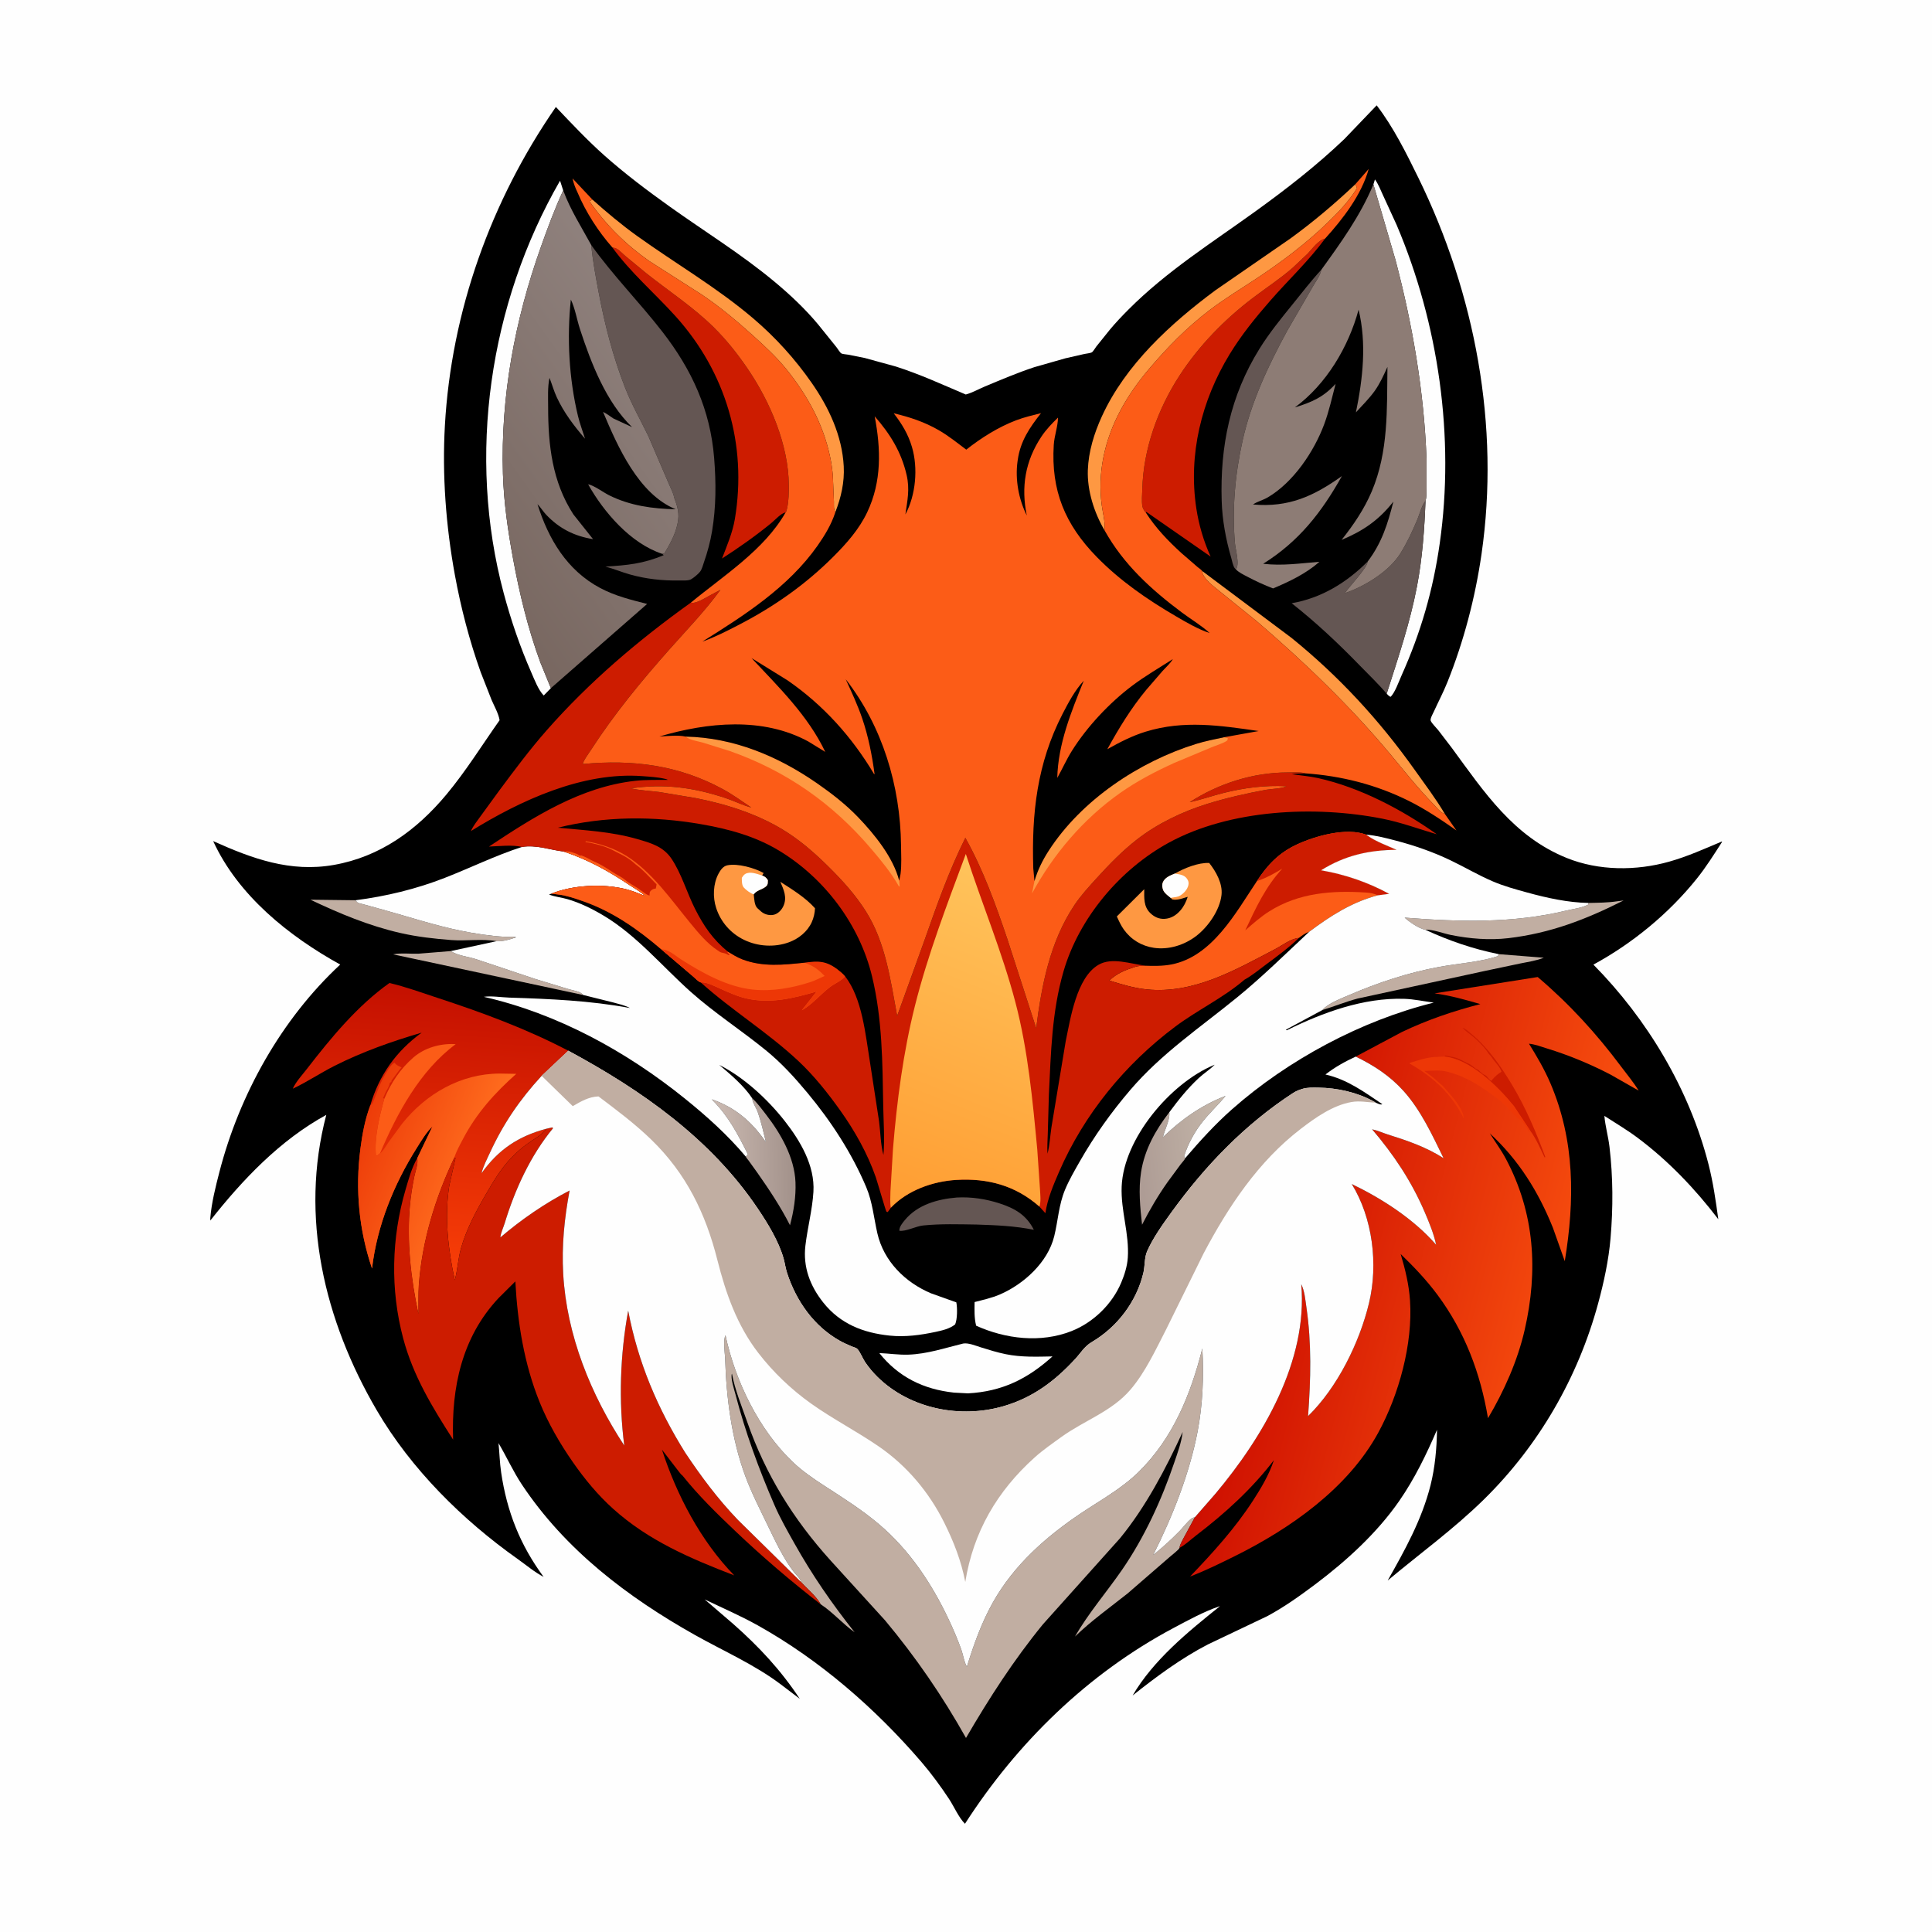 <svg version="1.1" xmlns="http://www.w3.org/2000/svg" style="display: block;" viewBox="0 0 2048 2048" width="1024" height="1024">
<defs>
	<linearGradient id="Gradient1" gradientUnits="userSpaceOnUse" x1="1203.9" y1="1234.41" x2="1299.08" y2="1222.47">
		<stop class="stop0" offset="0" stop-opacity="1" stop-color="rgb(173,155,148)"/>
		<stop class="stop1" offset="1" stop-opacity="1" stop-color="rgb(196,182,169)"/>
	</linearGradient>
	<linearGradient id="Gradient2" gradientUnits="userSpaceOnUse" x1="840.773" y1="1231.01" x2="763.729" y2="1231.93">
		<stop class="stop0" offset="0" stop-opacity="1" stop-color="rgb(163,146,139)"/>
		<stop class="stop1" offset="1" stop-opacity="1" stop-color="rgb(200,183,175)"/>
	</linearGradient>
	<linearGradient id="Gradient3" gradientUnits="userSpaceOnUse" x1="462.545" y1="1047.14" x2="442.817" y2="1345.48">
		<stop class="stop0" offset="0" stop-opacity="1" stop-color="rgb(196,16,0)"/>
		<stop class="stop1" offset="1" stop-opacity="1" stop-color="rgb(248,62,7)"/>
	</linearGradient>
	<linearGradient id="Gradient4" gradientUnits="userSpaceOnUse" x1="377.193" y1="1209.71" x2="492.937" y2="1257.59">
		<stop class="stop0" offset="0" stop-opacity="1" stop-color="rgb(237,60,9)"/>
		<stop class="stop1" offset="1" stop-opacity="1" stop-color="rgb(255,108,30)"/>
	</linearGradient>
	<linearGradient id="Gradient5" gradientUnits="userSpaceOnUse" x1="461.873" y1="557.323" x2="718.938" y2="373.813">
		<stop class="stop0" offset="0" stop-opacity="1" stop-color="rgb(120,103,96)"/>
		<stop class="stop1" offset="1" stop-opacity="1" stop-color="rgb(143,129,125)"/>
	</linearGradient>
	<linearGradient id="Gradient6" gradientUnits="userSpaceOnUse" x1="1334.75" y1="1321.38" x2="1664.55" y2="1405.78">
		<stop class="stop0" offset="0" stop-opacity="1" stop-color="rgb(205,14,0)"/>
		<stop class="stop1" offset="1" stop-opacity="1" stop-color="rgb(248,79,15)"/>
	</linearGradient>
	<linearGradient id="Gradient7" gradientUnits="userSpaceOnUse" x1="983.904" y1="1289.33" x2="1118.23" y2="948.534">
		<stop class="stop0" offset="0" stop-opacity="1" stop-color="rgb(255,157,50)"/>
		<stop class="stop1" offset="1" stop-opacity="1" stop-color="rgb(255,195,91)"/>
	</linearGradient>
</defs>
<path transform="translate(0,0)" fill="rgb(254,254,254)" d="M -0 -0 L 2048 0 L 2048 2048 L -0 2048 L -0 -0 z"/>
<path transform="translate(0,0)" fill="rgb(0,0,0)" d="M 1459.33 111.665 C 1476.92 134.517 1490.96 162.75 1503.61 188.624 C 1563.68 311.451 1590.16 451.418 1570.47 587.393 C 1563.8 633.497 1551.67 679.874 1534.31 723.123 C 1530.01 733.843 1524.6 744.053 1519.82 754.554 C 1518.88 756.621 1515.66 762.167 1516.66 764.188 C 1518.17 767.273 1522.24 771.094 1524.49 773.879 L 1539.05 792.908 C 1573.5 839.892 1604.43 886.712 1660.83 909.5 C 1694.75 923.206 1734.38 923.262 1769.36 913.402 C 1788.64 907.969 1806.9 899.76 1825.31 891.991 L 1825.31 892.692 C 1816.87 905.814 1808.58 919.033 1798.82 931.227 C 1769.16 968.264 1730.69 999.937 1689.07 1022.53 C 1746.4 1080.62 1790.7 1154.69 1811.05 1234.03 C 1815.98 1253.28 1818.77 1272.76 1821.47 1292.42 C 1796.81 1260.13 1768.34 1230.28 1735.74 1205.96 C 1724.58 1197.63 1712.42 1190.44 1700.71 1182.88 C 1701.62 1193.78 1704.84 1204.7 1706.12 1215.66 C 1709.94 1248.07 1710.02 1280.19 1707.23 1312.69 C 1705.24 1335.84 1700.19 1359.24 1694.11 1381.63 C 1672.77 1460.2 1631.27 1532.22 1573.08 1589.4 C 1541.18 1620.76 1505.2 1646.78 1470.99 1675.42 C 1489.33 1643.02 1507.24 1610.84 1516.43 1574.4 C 1521.2 1555.45 1523 1535.15 1523.29 1515.63 C 1512.03 1541.81 1499.5 1567.62 1483.22 1591.1 C 1459.65 1625.1 1427.16 1654.7 1394.23 1679.45 C 1377.94 1691.68 1361.36 1703.51 1343.39 1713.18 L 1280.36 1743.19 C 1251.77 1758.01 1225.77 1777.3 1200.63 1797.29 C 1222.77 1759.55 1259.3 1729.76 1293.08 1702.74 L 1292.22 1702.88 C 1275.88 1708.5 1259.16 1717.68 1243.94 1725.77 C 1153.31 1773.97 1078.21 1847.31 1022.91 1933.27 C 1016.42 1926.94 1011.21 1914.84 1006.04 1907 C 997.276 1893.72 987.246 1880.02 976.886 1867.95 C 928.071 1811.09 868.896 1759.61 803.276 1722.96 C 785.073 1712.79 765.789 1704.48 747.002 1695.46 L 777.117 1721.34 C 804.688 1745.7 827.43 1770.1 847.815 1800.81 L 827.439 1785.35 C 799.615 1764.4 766.928 1750.16 736.641 1733.14 C 665.091 1692.93 599.201 1642.81 553.278 1573.79 C 543.89 1559.69 537.065 1544.29 528.443 1529.77 C 529.501 1540.13 529.711 1550.48 531.23 1560.81 C 537.339 1602.37 551.324 1637.75 576.243 1671.54 C 566.942 1666.79 557.649 1658.91 549.03 1652.81 C 490.138 1611.14 435.762 1557.28 399.216 1494.67 C 343.9 1399.92 317.402 1289.89 345.882 1181.82 C 296.88 1208.59 257.129 1250.45 222.945 1293.82 L 222.906 1291.29 C 224.241 1275 228.549 1257.95 232.63 1242.17 C 253.886 1160.02 298.205 1080.47 360.651 1022.47 C 306.221 992.38 252.463 949.361 225.961 891.592 C 267.415 910.228 307.706 924.997 353.919 916.851 C 403.089 908.185 441.74 879.976 473.241 842.196 C 493.86 817.467 511.029 789.729 529.586 763.455 C 528.463 756.412 523.962 748.594 521.085 741.947 L 509.479 712.347 C 497.641 679.151 488.543 644.247 482.196 609.569 C 472.71 557.748 468.623 503.705 471.602 451.065 C 478.455 329.944 520.337 212.977 589.234 113.395 C 605.973 131.042 622.647 148.792 640.848 164.965 C 662.553 184.254 686.279 202.109 709.923 218.985 C 747.056 245.49 785.899 269.386 821.037 298.646 C 837.339 312.221 853.544 327.457 867.123 343.76 L 886.679 368.017 C 887.951 369.628 890.46 373.858 891.928 374.684 C 893.218 375.41 897.301 375.648 898.908 375.941 L 916.755 379.497 L 949.722 388.562 C 975.287 396.726 999.133 407.767 1023.76 418.192 C 1030.71 416.308 1037.5 412.399 1044.17 409.616 C 1061.43 402.416 1078.68 395.056 1096.45 389.207 L 1129.36 379.821 L 1149.57 375.21 C 1151.44 374.795 1155.98 374.365 1157.5 373.462 C 1158.65 372.771 1161.17 368.584 1162.1 367.38 L 1176.58 349.355 C 1182.67 342.051 1189.19 335.183 1195.9 328.445 C 1236.68 287.477 1284.42 257.502 1331 223.9 C 1363.86 200.197 1395.62 175.506 1424.97 147.506 L 1459.33 111.665 z"/>
<path transform="translate(0,0)" fill="rgb(193,174,162)" d="M 618.181 1054.71 L 416.725 1011.65 C 425.156 1009.96 435.11 1011.27 443.773 1010.93 L 477.87 1008.18 C 485.212 1013.06 496.547 1014.1 505.039 1016.88 L 567.414 1037.76 L 601.418 1048.13 C 605.402 1049.37 609.756 1050.04 613.633 1051.5 C 615.409 1052.17 616.923 1053.32 618.181 1054.71 z"/>
<path transform="translate(0,0)" fill="rgb(193,174,162)" d="M 1588.67 1011.44 L 1636.51 1015.23 C 1628.8 1018.34 1620.11 1019.58 1612 1021.23 L 1573.64 1029.32 L 1439.15 1058.5 C 1426.43 1061.9 1414.37 1066.86 1401.83 1070.67 C 1406.68 1064.24 1421.92 1058.31 1429.4 1055.09 C 1460.34 1041.75 1492.5 1031.04 1525.7 1024.94 C 1546.3 1021.16 1568.02 1020.01 1587.97 1013.5 L 1588.67 1011.44 z"/>
<path transform="translate(0,0)" fill="rgb(193,174,162)" d="M 526.408 997.68 C 511.249 994.9 493.956 997.715 478.405 996.496 C 460.19 995.069 442.357 993.109 424.5 989.03 C 391.218 981.427 359.833 968.373 329.117 953.732 L 376.863 954.3 C 377.576 955.089 378.142 956.039 379 956.665 C 380.101 957.468 383.581 958.102 384.939 958.5 L 405.564 964.183 C 433.168 971.805 460.401 980.884 488.498 986.608 C 503.58 989.681 520.131 992.245 535.5 993.059 C 538.839 993.236 544.094 992.532 547.122 993.598 C 540.746 995.713 533.177 998.218 526.408 997.68 z"/>
<path transform="translate(0,0)" fill="rgb(100,86,83)" d="M 1014.22 1269.41 C 1029.63 1268.59 1044.94 1270.89 1059.58 1275.65 C 1075.86 1280.93 1087.98 1287.95 1095.93 1303.64 C 1075.63 1299.54 1055.87 1298.75 1035.25 1298.07 C 1016.46 1297.81 997.208 1297.14 978.5 1299.06 C 970.889 1299.84 960.104 1305.67 953.382 1304.65 C 953.06 1300.66 956.739 1296.31 959.105 1293.43 C 972.592 1276.99 993.908 1271.11 1014.22 1269.41 z"/>
<path transform="translate(0,0)" fill="rgb(193,174,162)" d="M 1683.85 957.157 C 1694.04 956.943 1704.11 956.923 1714.21 955.41 L 1721.08 954.526 C 1681.37 974.601 1643.49 989.233 1599.08 994.469 C 1578.85 996.854 1557.64 995.106 1537.75 991.057 C 1529.79 989.436 1518.65 985.055 1510.85 985.563 C 1504.01 984.301 1494.04 977.251 1489 972.73 C 1546.88 977.259 1603.37 978.938 1660.26 965.262 C 1667.5 963.521 1676.94 962.437 1683.48 958.973 L 1683.85 957.157 z"/>
<path transform="translate(0,0)" fill="url(#Gradient1)" d="M 1239.51 1179.05 L 1239.58 1179.96 C 1240.03 1187.47 1234.54 1197.81 1232.68 1205.53 C 1252.31 1186.6 1273.64 1171.58 1299.13 1161.72 C 1291.54 1170.98 1282.75 1179.14 1275.27 1188.43 C 1266.62 1199.17 1259.37 1212.31 1255.23 1225.49 L 1256.27 1227.81 C 1255.91 1229.42 1252.99 1232.33 1251.85 1233.83 L 1237.73 1252.98 C 1227.5 1267.46 1218.69 1282.49 1210.63 1298.25 C 1208.58 1280 1206.71 1260.84 1209.56 1242.55 C 1213.28 1218.71 1224.89 1197.91 1239.51 1179.05 z"/>
<path transform="translate(0,0)" fill="rgb(254,152,66)" d="M 1274.18 605.129 L 1369.03 676.165 C 1419.48 717.022 1462.12 763.307 1499.68 816.146 C 1510.5 831.372 1522.08 846.693 1531.59 862.767 C 1527.38 862.086 1521.81 854.829 1518.87 851.817 C 1502.78 835.354 1488.46 817.07 1473.7 799.402 C 1431.32 748.653 1382.86 702.012 1332.73 658.978 L 1293.75 627.492 C 1287.43 622.209 1274.96 613.667 1274.18 605.129 z"/>
<path transform="translate(0,0)" fill="url(#Gradient2)" d="M 797.217 1164.02 C 802.739 1169.12 807.261 1175.31 811.854 1181.24 C 827.587 1201.54 842.216 1226.96 843.249 1253.27 C 843.849 1268.54 841.375 1284.04 837.428 1298.79 C 827.638 1279.48 815.376 1261 802.932 1243.29 L 793.408 1230.04 C 792.877 1229.33 790.661 1226.82 790.609 1226.11 L 792.779 1223.5 C 782.088 1202.21 772.328 1183.36 755.402 1166.28 L 754.43 1165.3 C 779.378 1173.86 797.184 1189.18 811.942 1210.82 C 809.397 1200.32 806.972 1189.71 803.475 1179.48 C 801.887 1174.83 798.734 1170.69 797.641 1166.01 L 797.217 1164.02 z"/>
<path transform="translate(0,0)" fill="rgb(100,86,83)" d="M 1309.96 603.398 L 1309.2 602.744 C 1307.01 600.289 1306.08 594.562 1305.15 591.34 C 1299.47 571.805 1295.67 551.456 1295.04 531.084 C 1293.25 472.907 1304.14 419.578 1335.13 369.667 C 1345.27 353.333 1357.83 337.794 1369.98 322.865 C 1380 310.543 1389.78 297.62 1400.61 286.01 C 1399.44 292.338 1395.07 297.711 1391.94 303.256 L 1364.54 350.55 C 1344.47 387.382 1326.37 425.941 1317.2 467.073 C 1309.24 502.824 1305.9 539.495 1309.11 576.078 C 1309.66 582.404 1314.47 599.186 1309.96 603.398 z"/>
<path transform="translate(0,0)" fill="rgb(254,152,66)" d="M 1245.44 926.02 C 1255.33 920.278 1270.22 914.249 1281.81 914.774 C 1289.06 923.9 1296.19 936.67 1294.86 948.668 C 1293.05 964.934 1280.53 982.703 1267.77 992.393 C 1255.26 1001.88 1238.86 1007.03 1223.18 1004.73 C 1210.18 1002.82 1198.96 996.055 1191.31 985.363 C 1188.27 981.125 1186.04 976.195 1183.9 971.469 L 1212.94 942.588 C 1212.91 951.75 1212.16 960.984 1219.34 967.905 C 1223.64 972.04 1228.57 974.35 1234.58 974.013 C 1241.37 973.632 1246.85 970.176 1251.24 965.128 C 1255.04 960.758 1257.24 956.107 1259.03 950.655 C 1253.73 952.197 1248.09 954.608 1242.56 953.405 L 1241.13 951.883 C 1238.61 949.809 1235.23 947.413 1233.58 944.568 C 1232.08 941.996 1231.58 938.265 1232.64 935.46 C 1234.61 930.267 1240.73 927.926 1245.44 926.02 z"/>
<path transform="translate(0,0)" fill="rgb(254,254,254)" d="M 1245.44 926.02 C 1250.18 926.922 1255.16 927.155 1258.18 931.396 C 1259.69 933.521 1260.31 935.438 1259.78 938.064 C 1258.85 942.656 1255.05 946.878 1251.14 949.262 C 1248.16 951.083 1245.4 950.978 1242.13 951.56 L 1241.13 951.883 C 1238.61 949.809 1235.23 947.413 1233.58 944.568 C 1232.08 941.996 1231.58 938.265 1232.64 935.46 C 1234.61 930.267 1240.73 927.926 1245.44 926.02 z"/>
<path transform="translate(0,0)" fill="rgb(254,152,66)" d="M 624.841 213.261 L 627.953 211.533 C 643.069 225.039 658.771 238.224 675.247 250.049 C 716.366 279.561 760.024 304.756 798.716 337.747 C 822.196 357.767 842.818 380.582 860.452 405.893 C 878.719 432.11 892.706 461.973 894.401 494.288 C 895.287 511.17 891.61 527.233 885.523 542.866 C 883.476 539.884 884.093 535.36 883.999 531.862 L 882.833 504 C 882.28 497.041 881.202 489.996 879.719 483.172 C 872.28 448.958 855.843 419.094 834.073 391.983 C 823.488 378.801 810.538 366.825 797.995 355.515 C 780.925 340.121 763.181 325.287 744.099 312.425 L 688.144 276.683 C 663.346 259.251 642.023 238.189 624.841 213.261 z"/>
<path transform="translate(0,0)" fill="rgb(254,254,254)" d="M 1020.98 1424.21 C 1026.48 1423.24 1034.13 1426.48 1039.37 1428.12 C 1048.17 1430.88 1057.04 1433.63 1066.08 1435.48 C 1082.6 1438.85 1098.93 1438.19 1115.67 1437.86 C 1089.07 1461.91 1062.08 1475.06 1026.1 1477.02 L 1011.24 1476.23 C 979.024 1472.77 952.392 1459.75 932.116 1434.32 C 942.341 1434.71 952.446 1436.32 962.711 1435.99 C 982.927 1435.34 1001.57 1428.92 1020.98 1424.21 z"/>
<path transform="translate(0,0)" fill="rgb(254,152,66)" d="M 1436.68 195.35 C 1437.41 196.763 1438 197.992 1438.5 199.51 L 1437.51 201 C 1429.25 214.085 1418.26 225.416 1407.17 236.162 C 1384.9 257.728 1359.78 276.693 1334 293.874 C 1316.69 305.408 1298.78 316.131 1282.22 328.743 C 1258.24 347 1237.53 368.111 1218.07 391.044 C 1194.82 418.444 1176.47 449.714 1169.52 485.42 C 1166.27 502.103 1165.72 518.782 1167.93 535.661 C 1169 543.813 1171.5 552.306 1170.88 560.515 L 1170.78 562.039 C 1159.87 543.419 1152.38 520.155 1153.15 498.318 C 1153.85 478.598 1159.86 459.245 1168.01 441.409 C 1193.05 386.603 1240.76 343.071 1288.35 307.726 L 1368.02 252.715 C 1392.35 235.013 1414.82 215.997 1436.68 195.35 z"/>
<path transform="translate(0,0)" fill="rgb(254,254,254)" d="M 583.95 729.489 L 576.395 737.249 C 570.74 731.601 566.504 720.343 563.267 712.969 C 551.245 685.588 541.721 657.758 533.978 628.867 C 494.943 483.227 518.636 321.791 593.677 191.554 L 597.013 201.895 C 587.893 221.577 580.518 241.639 573.263 262.051 C 545.804 339.295 530.636 420.087 533.133 502.275 C 534.057 532.681 538.344 562.146 543.824 592 C 550.653 629.208 559.687 666.594 572.782 702.135 L 583.95 729.489 z"/>
<path transform="translate(0,0)" fill="rgb(254,254,254)" d="M 1455.86 195.461 L 1457.5 190.21 C 1461.07 194.981 1463.45 201.469 1466.02 206.884 L 1480.52 238.496 C 1524.92 342.987 1542.21 463.299 1526.2 575.847 C 1519.12 625.682 1506.11 670.542 1485.5 716.491 C 1482.91 722.279 1478.56 734.677 1474 738.702 C 1472.28 737.776 1471.25 736.805 1469.93 735.37 C 1481.96 697.669 1494.54 660.75 1502.03 621.718 C 1507.77 591.821 1509.94 561.262 1511.1 530.881 C 1512.4 526.927 1512.03 521.807 1512.17 517.659 L 1512.17 486.464 C 1509.62 415.536 1497.36 343.951 1479.22 275.389 L 1455.86 195.461 z"/>
<path transform="translate(0,0)" fill="rgb(100,86,83)" d="M 1511.1 530.881 C 1509.94 561.262 1507.77 591.821 1502.03 621.718 C 1494.54 660.75 1481.96 697.669 1469.93 735.37 C 1461.15 724.987 1451 715.3 1441.51 705.544 C 1418.35 681.72 1395.32 660.036 1369.24 639.459 C 1400.87 633.933 1427.42 617.634 1449.86 595.169 C 1449.23 602.146 1430.51 621.446 1425.52 628.795 C 1446.52 621.671 1472.59 605.821 1484.56 586.534 C 1491.71 575.009 1497.12 563.314 1502.4 550.823 C 1504.84 545.051 1506.73 537.006 1510.27 532.009 L 1511.1 530.881 z"/>
<path transform="translate(0,0)" fill="rgb(205,28,0)" d="M 649.123 262.308 C 650.767 262.62 652.578 263.012 654.031 263.873 C 657.081 265.679 660.12 269.069 662.876 271.368 L 685.14 289.713 C 708.984 308.682 735.06 325.619 756.722 347.105 C 770.315 360.587 781.976 375.327 792.73 391.152 C 816.372 425.942 835.888 471.638 836.166 514.247 C 836.218 522.224 836.126 530.666 834.418 538.5 C 834.169 539.644 833.618 542.639 832.733 543.257 C 828.176 543.724 821.196 551.561 817.203 554.808 C 800.611 568.305 783.351 580.486 765.356 592.048 C 770.599 578.49 776.602 564.474 779.011 550.057 C 792.183 471.213 769.446 394.334 716.101 335.221 C 694.141 310.888 668.385 288.903 649.123 262.308 z"/>
<path transform="translate(0,0)" fill="rgb(205,28,0)" d="M 1214.56 543.287 L 1214.08 543.023 C 1212.83 541.121 1211.39 539.006 1210.98 536.726 C 1210.02 531.268 1210.72 524.336 1210.87 518.703 C 1212.01 475.882 1227.24 433.705 1250.41 398.038 C 1270.94 366.445 1297.96 338.738 1327.93 315.949 C 1342.05 305.206 1357.08 295.435 1370.45 283.747 L 1386.14 268.916 C 1391.09 263.786 1397.57 254.42 1404.65 252.925 C 1387.43 276.4 1365.75 296.711 1346.61 318.628 C 1330.87 336.649 1315.99 354.968 1303.51 375.433 C 1273.59 424.47 1259.46 481.759 1268.16 538.988 C 1270.82 556.466 1275.98 573.942 1283.33 590.019 L 1215.3 542.749 L 1214.56 543.287 z"/>
<path transform="translate(0,0)" fill="rgb(252,92,23)" d="M 1332.44 933.916 C 1343.77 916.507 1356.01 903.839 1375.16 895.012 C 1394.67 886.021 1427.32 876.89 1448.24 884.783 L 1449.8 885.915 C 1458.43 892.026 1470.76 896.534 1480.45 900.851 C 1450.93 901.088 1425.58 906.804 1400.4 922.539 C 1425.63 926.909 1450.07 935.227 1472.57 947.508 L 1460.36 949.104 C 1432.9 956.377 1410.32 970.873 1387.82 987.708 C 1383.5 989.237 1380.41 991.496 1376.84 994.277 C 1368.86 994.743 1358.91 1002.35 1351.76 1006.08 C 1309.41 1028.22 1265.64 1053.72 1215.91 1048.84 C 1202.22 1047.49 1188.93 1043.47 1175.86 1039.39 C 1184.15 1031.71 1192.5 1028.36 1203 1025.01 C 1206.75 1023.82 1209.87 1023.72 1213.76 1023.7 C 1223.11 1023.99 1232.49 1024.14 1241.72 1022.36 C 1285.07 1014 1309.97 967.514 1332.44 933.916 z"/>
<path transform="translate(0,0)" fill="rgb(205,28,0)" d="M 1332.44 933.916 C 1343.77 916.507 1356.01 903.839 1375.16 895.012 C 1394.67 886.021 1427.32 876.89 1448.24 884.783 L 1449.8 885.915 C 1458.43 892.026 1470.76 896.534 1480.45 900.851 C 1450.93 901.088 1425.58 906.804 1400.4 922.539 C 1425.63 926.909 1450.07 935.227 1472.57 947.508 L 1460.36 949.104 C 1456.14 947.08 1452.63 946.423 1448 946.122 C 1412.11 943.784 1376.89 946.344 1345.68 965.946 C 1336.35 971.802 1328.32 978.999 1320.03 986.204 C 1331.1 962.705 1341.41 940.05 1359.32 920.789 C 1351.25 925.636 1343.33 930.228 1334.36 933.278 L 1332.44 933.916 z"/>
<path transform="translate(0,0)" fill="rgb(100,86,83)" d="M 626.762 259.789 C 649.848 292.095 677.83 320.361 702.119 351.638 C 733.321 391.818 752.92 434.308 757.018 485.5 C 759.124 511.796 759.149 536.938 754.819 563.058 C 752.943 574.378 749.989 585.178 746.229 596 C 745.128 599.169 744.141 603.362 742.1 606.021 C 740.214 608.477 735.135 612.679 732.412 614.158 C 729.499 615.74 723.556 615.258 720.1 615.325 C 702.403 615.672 684.562 613.745 667.5 608.881 C 658.832 606.41 650.455 602.889 641.757 600.596 C 664.806 599.231 681.997 597.604 703.541 588.481 L 702.026 587.105 L 704.398 586.448 C 709.919 577.244 715.607 566.925 717.945 556.358 L 718.231 555 C 720.568 544.437 718.202 536.74 714.406 526.922 C 714.546 524.316 710.498 516.504 709.365 513.701 L 687.29 462.342 C 679.034 445.374 669.719 429.007 662.801 411.412 C 649.95 378.73 641.131 344.485 634.63 310.018 C 631.48 293.314 628.336 276.725 626.762 259.789 z"/>
<path transform="translate(0,0)" fill="url(#Gradient3)" d="M 392.426 1172.06 C 401.812 1139.75 419.878 1114.38 446.951 1094.68 C 415.617 1103.75 383.977 1115.03 354.818 1129.73 C 339.761 1137.32 325.602 1146.91 310.377 1154.05 C 313.448 1146.99 320.457 1139.39 325.213 1133.25 C 350.681 1100.34 378.696 1066.21 412.819 1042.02 C 429.923 1045.97 447.243 1052.36 463.959 1057.84 C 511.417 1073.39 558.088 1090.57 602.418 1113.8 L 574.152 1140.43 C 551.152 1165.43 533.715 1190.8 519.436 1221.73 C 516.209 1228.72 512.271 1236.23 510.424 1243.7 C 528.287 1218.56 549.55 1204.39 579.266 1196.5 C 573.916 1203.31 566.241 1207.43 559.218 1212.36 C 552.954 1216.76 547.607 1221.64 542.274 1227.12 C 531.242 1238.46 523.304 1251.84 515.408 1265.42 C 504.695 1283.84 494.367 1302.9 488.589 1323.53 C 485.503 1334.54 485.089 1346.23 482.086 1356.96 C 475.012 1324.7 471.013 1289.81 476.218 1257 L 482.822 1227.66 L 481.619 1226.99 C 461.603 1269.13 447.384 1315.08 443.964 1361.78 C 443.216 1372 443.702 1382.48 443.573 1392.72 C 435.526 1355.31 431.054 1315.57 434.619 1277.31 C 435.552 1267.29 437.173 1257.43 439.128 1247.57 C 440.408 1241.11 443.402 1234.26 442.344 1227.64 L 458.405 1194.06 C 451.755 1200.41 446.507 1209.43 441.627 1217.17 C 417.525 1255.42 399.606 1299.46 394.364 1344.65 C 380.472 1303.62 376.492 1260.9 382.024 1217.97 C 384.017 1202.51 386.894 1186.68 392.426 1172.06 z"/>
<path transform="translate(0,0)" fill="rgb(252,92,23)" d="M 407.279 1165.02 C 414.617 1147.77 424.072 1133.18 438.423 1120.79 C 449.946 1110.84 466.188 1106.15 481.409 1106.75 L 483.022 1106.92 C 445.209 1134.9 420.809 1180.28 402.709 1222.86 C 401.709 1222.93 400.72 1224.32 400 1225 L 398.5 1224.71 C 396.672 1206.13 402.273 1182.92 407.279 1165.02 z"/>
<path transform="translate(0,0)" fill="url(#Gradient4)" d="M 392.426 1172.06 C 394.023 1170.62 394.959 1169.87 395.716 1167.81 L 402.555 1150.3 C 404.939 1144.68 413.128 1128.58 418.292 1126.5 C 419.93 1129.03 421.979 1129.77 424.607 1130.98 L 425.75 1131.49 C 424.366 1132.95 423.175 1134.19 422.094 1135.89 L 415.877 1144.31 L 415.005 1145.25 L 415 1146.5 L 413.005 1148.25 C 412.993 1151.33 409.29 1156.36 408 1159.5 L 407 1162 L 406.047 1163.5 L 407.279 1165.02 C 402.273 1182.92 396.672 1206.13 398.5 1224.71 L 400 1225 C 400.72 1224.32 401.709 1222.93 402.709 1222.86 L 403.82 1221.83 C 406.941 1218.85 409.272 1214.49 411.735 1210.94 L 426.261 1191.12 C 451.735 1159.31 488.535 1138.12 529.63 1138.02 L 547.235 1138.33 C 524.411 1158.66 505.277 1179.85 490.952 1207.06 C 487.572 1213.48 483.867 1220.07 481.619 1226.99 C 461.603 1269.13 447.384 1315.08 443.964 1361.78 C 443.216 1372 443.702 1382.48 443.573 1392.72 C 435.526 1355.31 431.054 1315.57 434.619 1277.31 C 435.552 1267.29 437.173 1257.43 439.128 1247.57 C 440.408 1241.11 443.402 1234.26 442.344 1227.64 L 458.405 1194.06 C 451.755 1200.41 446.507 1209.43 441.627 1217.17 C 417.525 1255.42 399.606 1299.46 394.364 1344.65 C 380.472 1303.62 376.492 1260.9 382.024 1217.97 C 384.017 1202.51 386.894 1186.68 392.426 1172.06 z"/>
<path transform="translate(0,0)" fill="url(#Gradient5)" d="M 597.013 201.895 C 604.837 222.891 616.149 240.338 626.762 259.789 C 628.336 276.725 631.48 293.314 634.63 310.018 C 641.131 344.485 649.95 378.73 662.801 411.412 C 669.719 429.007 679.034 445.374 687.29 462.342 L 709.365 513.701 C 710.498 516.504 714.546 524.316 714.406 526.922 C 718.202 536.74 720.568 544.437 718.231 555 L 717.945 556.358 C 715.607 566.925 709.919 577.244 704.398 586.448 L 702.026 587.105 C 668.651 576.221 639.953 542.95 623.429 513.349 C 630.203 514.811 639.162 521.754 645.65 524.995 C 667.852 536.086 691.767 539.322 716.253 539.846 C 676.828 523.657 654.891 473.707 639.251 436.624 C 643.059 438.431 646.669 441.254 650.198 443.583 L 670.027 452.763 C 642.471 426.203 626.573 384.863 614.838 349.031 C 611.541 338.965 609.641 326.965 605.126 317.557 C 600.832 357.88 603.167 401.674 612.691 441.061 C 614.683 449.296 617.657 457.004 620.174 465.053 C 608.405 451.405 597.767 437.435 590.155 421.008 C 587.046 414.299 585.191 407.371 582.5 400.547 C 580.374 410.452 581.045 421.399 581.051 431.5 C 581.072 471.816 585.323 510.561 607.773 545.235 L 628.65 571.518 C 608.771 568.284 593.018 560.377 579.044 545.724 C 575.67 542.187 573.14 537.863 569.753 534.44 C 581.352 571.498 601.123 604.741 636.354 623.381 C 652.382 631.862 668.595 635.754 685.988 640.205 L 583.95 729.489 L 572.782 702.135 C 559.687 666.594 550.653 629.208 543.824 592 C 538.344 562.146 534.057 532.681 533.133 502.275 C 530.636 420.087 545.804 339.295 573.263 262.051 C 580.518 241.639 587.893 221.577 597.013 201.895 z"/>
<path transform="translate(0,0)" fill="rgb(141,124,117)" d="M 1455.86 195.461 L 1479.22 275.389 C 1497.36 343.951 1509.62 415.536 1512.17 486.464 L 1512.17 517.659 C 1512.03 521.807 1512.4 526.927 1511.1 530.881 L 1510.27 532.009 C 1506.73 537.006 1504.84 545.051 1502.4 550.823 C 1497.12 563.314 1491.71 575.009 1484.56 586.534 C 1472.59 605.821 1446.52 621.671 1425.52 628.795 C 1430.51 621.446 1449.23 602.146 1449.86 595.169 C 1464.82 575.387 1471.03 555.409 1477.04 531.727 C 1461.7 551.306 1444.99 562.773 1422.15 572.308 C 1434.78 556.41 1446.18 539.66 1454.13 520.872 C 1471.97 478.748 1470.15 433.666 1470.75 388.932 C 1466.81 397.629 1462.87 406.451 1457.32 414.268 C 1451.55 422.392 1444.05 429.726 1437.34 437.117 C 1444.67 401.532 1448.84 364.076 1440.16 328.276 C 1429.42 367.908 1405.95 407.39 1372.59 431.905 C 1390.57 426.33 1402.78 421.095 1415.79 406.926 C 1412.04 421.161 1408.88 435.791 1403.75 449.601 C 1392.95 478.71 1370.93 511.463 1343.72 527.342 C 1338.79 530.219 1332.83 531.581 1328.24 534.787 C 1366.02 538.099 1392.4 526.083 1422.46 504.657 C 1400.91 543.2 1376.91 573.911 1339.01 597.625 C 1359.43 600.049 1378.39 597.111 1398.67 595.53 C 1384.53 608.045 1366.78 616.482 1349.53 623.764 C 1340.05 620.117 1331.02 615.989 1322.06 611.231 C 1318.07 609.116 1313.02 606.761 1309.96 603.398 C 1314.47 599.186 1309.66 582.404 1309.11 576.078 C 1305.9 539.495 1309.24 502.824 1317.2 467.073 C 1326.37 425.941 1344.47 387.382 1364.54 350.55 L 1391.94 303.256 C 1395.07 297.711 1399.44 292.338 1400.61 286.01 C 1421.53 257.028 1442.01 228.691 1455.86 195.461 z"/>
<path transform="translate(0,0)" fill="rgb(193,174,162)" d="M 768.683 1439.5 C 768.27 1433.86 766.486 1420.35 769.055 1415.48 C 779.358 1463.88 804.39 1515.68 840.642 1550.04 C 850.602 1559.49 862.23 1567.46 873.721 1574.9 C 893.71 1587.85 913.876 1600.54 932.084 1616.01 C 964.254 1643.35 987.687 1678.68 1005.61 1716.61 C 1010.52 1727.02 1015.15 1737.8 1019.01 1748.64 C 1021.03 1754.32 1021.95 1761.71 1024.94 1766.82 C 1032.14 1743.49 1040.5 1720 1052.5 1698.65 C 1074.75 1659.06 1108.7 1629 1146 1604.02 C 1166.91 1590.01 1188.89 1578.11 1207 1560.31 C 1243.49 1524.45 1262.13 1478.29 1274.53 1429.45 C 1276.21 1458.49 1274.98 1488.73 1269.51 1517.37 C 1260.98 1562.09 1242.79 1607.82 1222.42 1648.38 C 1232.45 1640.37 1241.36 1632.19 1250.35 1623.04 C 1254.33 1618.99 1258.17 1613.63 1262.5 1610.11 C 1263.77 1609.08 1265.18 1608.7 1266.72 1608.25 L 1254.15 1631.4 C 1252.73 1634.3 1250.68 1637.52 1250.39 1640.75 C 1249.53 1642.97 1242.27 1648.33 1240.18 1650.24 L 1195.37 1689.08 C 1176.58 1704.03 1156.79 1718.05 1139.54 1734.81 C 1153.78 1709.97 1173.14 1687.66 1189.41 1664.08 C 1212.95 1629.96 1231.28 1590.16 1244.54 1551.02 C 1248.21 1540.2 1252.35 1529.36 1253.68 1517.95 C 1235.83 1556.85 1214.49 1597.4 1187.3 1630.59 L 1105.52 1721.86 C 1074.52 1759.79 1048.59 1800.05 1023.99 1842.31 C 999.256 1798.14 970.656 1756.48 938.183 1717.63 L 880.656 1654.42 C 841.002 1610.52 811.632 1563.29 792.046 1507.24 C 786.273 1490.72 779.041 1473.35 775.883 1456.11 C 774.115 1460.54 778.355 1473.19 779.634 1478.08 C 790.218 1518.58 804.224 1556.76 820.841 1595.18 C 826.948 1609.3 834.589 1622.66 842.113 1636.06 C 861.04 1669.75 881.9 1700.01 905.91 1730.24 C 893.283 1721.32 882.875 1709.05 869.992 1700.62 C 865.46 1692.13 855.064 1683.72 848.532 1676.38 C 849.771 1674.88 843.446 1668.83 842.042 1667.04 C 830.651 1652.57 821.74 1633.42 813.733 1616.84 C 805.479 1599.75 796.73 1582.69 790.123 1564.89 C 775.548 1525.6 769.832 1481.22 768.683 1439.5 z"/>
<path transform="translate(0,0)" fill="rgb(205,28,0)" d="M 579.266 1196.5 L 585.5 1195.08 L 586.223 1196 C 562.278 1225.05 545.862 1260.92 534.982 1296.7 C 533.67 1301.02 530.7 1307.29 530.419 1311.71 C 552.949 1292.49 577.501 1275.63 603.796 1262.01 C 598.278 1291.42 595.323 1320.35 597.022 1350.32 C 600.714 1415.44 626.252 1478.29 661.743 1532.34 C 655.693 1485.03 657.325 1436.21 665.907 1389.37 C 676.299 1444.11 696.991 1492.92 726.457 1540.04 C 743.498 1565.52 761.056 1589.12 782.348 1611.28 L 848.532 1676.38 C 855.064 1683.72 865.46 1692.13 869.992 1700.62 C 838.392 1676.18 808.579 1650.69 779.616 1623.17 C 759.751 1604.3 740.711 1585.71 723.538 1564.26 C 722.011 1563.34 719.713 1559.97 718.488 1558.51 L 701.696 1536.7 C 717.223 1584.66 742.954 1633.77 778.31 1669.97 C 731.869 1652.1 687.364 1633.09 649.865 1599.33 C 633.61 1584.7 619.771 1567.9 607.293 1549.99 C 593.497 1530.18 581.114 1508.74 572.03 1486.33 C 555.526 1445.6 548.616 1401.95 546.29 1358.33 L 528.462 1376.06 C 489.578 1417.53 478.399 1471 480.323 1526.08 C 458.286 1491.76 437.905 1458.41 427.34 1418.53 C 413.635 1366.8 414.901 1312.31 429.919 1261 C 433.196 1249.8 436.47 1237.79 442.344 1227.64 C 443.402 1234.26 440.408 1241.11 439.128 1247.57 C 437.173 1257.43 435.552 1267.29 434.619 1277.31 C 431.054 1315.57 435.526 1355.31 443.573 1392.72 C 443.702 1382.48 443.216 1372 443.964 1361.78 C 447.384 1315.08 461.603 1269.13 481.619 1226.99 L 482.822 1227.66 L 476.218 1257 C 471.013 1289.81 475.012 1324.7 482.086 1356.96 C 485.089 1346.23 485.503 1334.54 488.589 1323.53 C 494.367 1302.9 504.695 1283.84 515.408 1265.42 C 523.304 1251.84 531.242 1238.46 542.274 1227.12 C 547.607 1221.64 552.954 1216.76 559.218 1212.36 C 566.241 1207.43 573.916 1203.31 579.266 1196.5 z"/>
<path transform="translate(0,0)" fill="rgb(254,254,254)" d="M 1448.24 884.783 C 1459.1 885.661 1469.19 888.364 1479.69 891.103 C 1499.45 896.257 1519.14 903.112 1537.56 911.954 C 1552.53 919.134 1566.89 927.608 1582.15 934.185 C 1594.01 939.302 1606.37 942.657 1618.79 946.08 C 1639.67 951.832 1662.11 956.773 1683.85 957.157 L 1683.48 958.973 C 1676.94 962.437 1667.5 963.521 1660.26 965.262 C 1603.37 978.938 1546.88 977.259 1489 972.73 C 1494.04 977.251 1504.01 984.301 1510.85 985.563 C 1535.9 997.183 1561.58 1005.99 1588.67 1011.44 L 1587.97 1013.5 C 1568.02 1020.01 1546.3 1021.16 1525.7 1024.94 C 1492.5 1031.04 1460.34 1041.75 1429.4 1055.09 C 1421.92 1058.31 1406.68 1064.24 1401.83 1070.67 L 1363.13 1091.5 L 1364 1092.17 C 1401.99 1073.33 1445.37 1057.45 1488.37 1058.79 C 1498.89 1059.12 1509.41 1061.43 1519.84 1062.83 C 1443.05 1081.79 1365.34 1123.45 1305.97 1175.91 C 1288.08 1191.71 1271.75 1209.69 1256.27 1227.81 L 1255.23 1225.49 C 1259.37 1212.31 1266.62 1199.17 1275.27 1188.43 C 1282.75 1179.14 1291.54 1170.98 1299.13 1161.72 C 1273.64 1171.58 1252.31 1186.6 1232.68 1205.53 C 1234.54 1197.81 1240.03 1187.47 1239.58 1179.96 L 1239.51 1179.05 C 1249.16 1166.02 1258.79 1153.88 1270.72 1142.8 C 1276.15 1137.75 1282.42 1133.9 1287.65 1128.63 L 1286.37 1129.16 C 1240.76 1148.35 1191.11 1206.82 1189.01 1257.74 C 1187.95 1283.39 1197.26 1307.84 1195.51 1333.28 C 1194.9 1342.27 1192.04 1351.29 1188.56 1359.57 C 1178.93 1382.52 1158.85 1401.99 1135.69 1411.08 C 1103.2 1423.83 1066.02 1419.44 1034.76 1405.3 C 1032.65 1396.99 1032.99 1388.72 1033.11 1380.23 C 1041.99 1377.94 1051.53 1375.83 1059.94 1372.19 C 1085.27 1361.2 1110.66 1338.22 1117.5 1310.54 C 1121.58 1294.01 1122.29 1277.31 1128.9 1261.35 C 1133.19 1250.98 1139.04 1240.98 1144.58 1231.23 C 1159.97 1204.16 1177.99 1178.99 1198.2 1155.33 C 1231.16 1116.74 1272.41 1089.07 1311.41 1057.26 C 1338.07 1035.52 1362.7 1011.17 1387.82 987.708 C 1410.32 970.873 1432.9 956.377 1460.36 949.104 L 1472.57 947.508 C 1450.07 935.227 1425.63 926.909 1400.4 922.539 C 1425.58 906.804 1450.93 901.088 1480.45 900.851 C 1470.76 896.534 1458.43 892.026 1449.8 885.915 L 1448.24 884.783 z"/>
<path transform="translate(0,0)" fill="rgb(254,254,254)" d="M 553.245 897.805 C 568.303 895.288 583.08 900.916 597.826 902.749 C 623.19 911.173 644.671 923.146 666.906 937.938 C 672.427 941.611 679.236 945.325 684.052 949.837 C 677.108 947.098 670.084 944.171 662.816 942.397 C 639.013 936.586 607.342 938.093 584.5 947.303 L 582 948.214 C 587.716 950.571 595.175 951.319 601.254 953.061 C 614.943 956.984 628.339 963.664 640.5 970.99 C 675.245 991.922 702.072 1024.52 732.189 1051.38 C 757.426 1073.89 785.664 1092.02 811.795 1113.32 C 828.475 1126.92 842.212 1142.01 855.928 1158.49 C 880.978 1188.58 903.035 1222.42 918.318 1258.63 C 924.842 1274.09 926.329 1291.15 930.041 1307.38 C 936.812 1336.98 959.537 1359.46 986.981 1371 L 1013.74 1380.55 C 1014.92 1386.48 1014.86 1398.35 1012.5 1403.91 C 1006.82 1408.54 998.709 1410.38 991.653 1411.88 C 975.764 1415.27 959.383 1417.5 943.131 1415.8 C 915.009 1412.87 890.727 1403.43 872.716 1380.77 C 858.655 1363.08 851.098 1343.08 853.763 1320.4 C 855.996 1301.39 861.129 1282.41 862.265 1263.36 C 863.924 1235.55 848.289 1209.28 831.754 1188.2 C 813.784 1165.3 788.623 1141.99 762.41 1128.82 C 774.335 1138.93 788.589 1150.89 797.217 1164.02 L 797.641 1166.01 C 798.734 1170.69 801.887 1174.83 803.475 1179.48 C 806.972 1189.71 809.397 1200.32 811.942 1210.82 C 797.184 1189.18 779.378 1173.86 754.43 1165.3 L 755.402 1166.28 C 772.328 1183.36 782.088 1202.21 792.779 1223.5 L 790.609 1226.11 C 771.33 1203.12 749.211 1183.26 725.895 1164.46 C 663.889 1114.47 590.923 1074.46 512.843 1056.68 C 520.84 1055.47 531.505 1057.23 539.796 1057.5 C 582.859 1058.89 625.294 1060.63 667.776 1068.53 C 662.395 1065.66 655.574 1064.17 649.716 1062.56 L 618.181 1054.71 C 616.923 1053.32 615.409 1052.17 613.633 1051.5 C 609.756 1050.04 605.402 1049.37 601.418 1048.13 L 567.414 1037.76 L 505.039 1016.88 C 496.547 1014.1 485.212 1013.06 477.87 1008.18 L 526.408 997.68 C 533.177 998.218 540.746 995.713 547.122 993.598 C 544.094 992.532 538.839 993.236 535.5 993.059 C 520.131 992.245 503.58 989.681 488.498 986.608 C 460.401 980.884 433.168 971.805 405.564 964.183 L 384.939 958.5 C 383.581 958.102 380.101 957.468 379 956.665 C 378.142 956.039 377.576 955.089 376.863 954.3 C 409.308 950.1 440.98 942.504 471.494 930.576 C 499.048 919.805 524.933 906.975 553.245 897.805 z"/>
<path transform="translate(0,0)" fill="url(#Gradient6)" d="M 1437.14 1120.03 L 1486 1094 C 1513 1081.12 1540.33 1071.81 1569.22 1064.38 C 1553 1059.65 1537.53 1055.35 1520.74 1052.98 L 1630.02 1035.69 C 1663.38 1063.98 1692.32 1095.61 1718.44 1130.61 C 1724.67 1138.96 1731.61 1147.21 1737.05 1156.09 L 1707.35 1139.19 C 1686.32 1128.2 1662.92 1118.45 1640.26 1111.55 C 1634.24 1109.71 1626.96 1106.89 1620.78 1106.37 C 1629.17 1119.92 1637.13 1133.44 1643.42 1148.14 C 1669.66 1209.37 1669.29 1272.46 1658.73 1336.89 L 1646.15 1301.49 C 1630.71 1263.05 1609.74 1229.51 1579.23 1201.36 C 1585 1210.52 1591.32 1219.02 1596.42 1228.63 C 1626.9 1286.1 1630.59 1347.02 1616.23 1409.71 C 1608.76 1442.33 1594.38 1474.63 1577.34 1503.34 C 1569.3 1455.47 1552.78 1411.61 1523.66 1372.4 C 1512.03 1356.75 1498.75 1342.83 1484.76 1329.32 C 1489.64 1345.74 1493.54 1361.59 1494.68 1378.74 C 1497.74 1424.6 1482.86 1478.68 1460.94 1518.82 C 1428.79 1577.71 1367.82 1620.33 1309.01 1649.52 C 1293.32 1657.3 1277.87 1664.91 1261.5 1671.19 C 1285.87 1645.72 1308.99 1620.34 1328.25 1590.68 C 1336.98 1577.25 1345.34 1563.1 1350.39 1547.82 C 1326.98 1578.43 1298.59 1604.2 1268.09 1627.5 C 1262.54 1631.74 1256.53 1637.56 1250.39 1640.75 C 1250.68 1637.52 1252.73 1634.3 1254.15 1631.4 L 1266.72 1608.25 L 1288.57 1583.22 C 1338.83 1523.29 1386.51 1442.56 1379.38 1361.34 C 1382.92 1368.39 1383.65 1377.63 1384.79 1385.37 C 1390.48 1424.26 1389.48 1462.05 1386.61 1501.11 C 1417.71 1470.82 1441.19 1423.08 1451.21 1381.31 C 1461.09 1340.1 1455.1 1291.31 1432.92 1255.11 C 1465.13 1270.66 1498.75 1292.33 1522.4 1319.55 C 1519.77 1307.44 1515.02 1296.01 1510.16 1284.67 C 1496.16 1252.06 1477.43 1224.02 1454.5 1197.13 C 1460.02 1198.21 1465.47 1200.8 1470.88 1202.5 C 1491.87 1209.12 1511.57 1215.76 1530.25 1227.74 C 1518.27 1203.23 1506.21 1176.95 1487.83 1156.5 C 1473.35 1140.4 1456.41 1129.41 1437.14 1120.03 z"/>
<path transform="translate(0,0)" fill="rgb(205,28,0)" d="M 1531.23 1120.02 L 1532.14 1118.88 C 1534.16 1119.1 1535.57 1119.53 1537.5 1120 C 1539.34 1120.45 1540.59 1120.35 1542.5 1121 L 1543.76 1121.37 C 1547.96 1122.78 1551.59 1125.04 1555.5 1127 L 1557.25 1127.75 C 1559.41 1128.84 1561.63 1130.59 1563.46 1132.15 C 1564.75 1133.25 1564.09 1132.83 1565.48 1133.35 C 1567.02 1133.93 1567.8 1134.88 1569 1136 C 1570.56 1137.46 1571.75 1138.64 1573.74 1139.44 C 1575.77 1140.26 1576.81 1142 1578.21 1143.61 C 1579.5 1145.1 1578.93 1144.53 1580.77 1145.75 L 1581.72 1144.63 C 1584.78 1141.08 1587.6 1138.61 1591.63 1136.09 C 1590.17 1131.32 1586.34 1127.55 1583.33 1123.67 C 1581.83 1121.74 1580.81 1119.85 1579.05 1118.07 C 1577.79 1116.8 1577.02 1115.45 1576 1114 C 1571.12 1107.06 1562.39 1099.24 1555.51 1094.25 C 1553.62 1092.89 1551.98 1091.15 1550.32 1089.53 C 1553.6 1090.35 1556.4 1093.2 1559 1095.34 C 1577.17 1110.27 1590.87 1130.07 1602.91 1150.13 C 1617.41 1174.28 1628.3 1200.14 1638.11 1226.5 L 1637.33 1226.91 C 1632.7 1217.37 1628.21 1206.71 1621.84 1198.21 L 1604.78 1172.48 C 1588.04 1151.82 1558.63 1122.79 1531.23 1120.02 z"/>
<path transform="translate(0,0)" fill="rgb(237,55,6)" d="M 1531.23 1120.02 C 1558.63 1122.79 1588.04 1151.82 1604.78 1172.48 L 1621.84 1198.21 L 1621.43 1200.37 L 1618 1195 C 1616.74 1193.33 1615.78 1191.44 1614.49 1189.87 L 1613.76 1189 L 1612.82 1187.5 C 1609.62 1186.83 1607.49 1183.99 1605.24 1181.78 C 1599.61 1176.25 1594.02 1169.46 1587.68 1164.81 C 1570.42 1152.15 1556.34 1141.99 1535.2 1136.3 L 1534 1136 C 1526.59 1134.03 1517.62 1135.09 1509.93 1135.24 L 1517 1140.5 C 1520.64 1143 1523.49 1146.32 1527 1149 C 1528.47 1150.12 1529.43 1150.88 1530.57 1152.37 L 1537.76 1160.59 L 1543.67 1167.8 L 1544.45 1169.05 C 1547.11 1172.98 1552.24 1180.89 1551.5 1185.49 C 1538.72 1159.46 1519.18 1141.55 1494.11 1127.31 L 1494.51 1126.68 C 1502.77 1124.12 1511.47 1121.16 1520.13 1120.5 L 1531.23 1120.02 z"/>
<path transform="translate(0,0)" fill="rgb(205,28,0)" d="M 732.332 638.806 C 737.443 640.416 747.494 633.851 752.296 631.332 L 763.701 625.223 C 747.242 647.865 728.433 667.185 709.945 688.021 C 679.96 721.815 650.901 757.076 626.381 795.068 C 624.551 797.904 617.782 807.073 617.899 809.872 C 670.656 804.921 719.328 810.971 766.405 836.628 C 776.855 842.323 786.504 849.405 796.397 855.996 C 787.189 853.588 778.544 849.126 769.5 846.109 C 735.583 834.797 704.412 830.474 668.774 835.713 C 678.581 837.886 688.95 838.332 698.933 839.578 L 738.073 846.117 C 771.686 852.764 805.862 863.816 834.774 882.57 C 851.36 893.328 865.887 906.394 879.847 920.305 C 893.949 934.357 906.912 948.822 917.626 965.673 C 938.819 999.004 943.927 1038.88 951.024 1076.87 L 980.193 996.176 C 993.223 959.181 1005.79 923.385 1023.32 888.142 C 1042.32 922.17 1055.51 958.927 1067.94 995.721 L 1098.39 1089.87 C 1104.19 1044.18 1113.03 998.043 1139.13 959.14 C 1145.97 948.951 1154.28 939.973 1162.5 930.919 C 1175.84 916.226 1189.62 902.07 1205.29 889.839 C 1226.64 873.179 1253.39 860.361 1279.16 852.31 C 1299.73 845.88 1320.82 841.142 1342.01 837.207 C 1346.73 836.329 1360.42 835.833 1363.5 833.46 C 1341.19 832.211 1318.49 835.17 1296.87 840.603 C 1284.86 843.623 1273.31 847.75 1261.16 850.342 C 1291.63 830.574 1328.28 818.881 1364.65 818.831 C 1370.3 818.823 1377.17 818.215 1382.66 819.501 L 1383.55 819.774 C 1378.86 819.97 1373.94 819.857 1369.31 820.697 C 1378.66 822.068 1388.15 822.784 1397.37 824.846 C 1441.87 834.803 1486.07 858.149 1523.11 884.376 C 1503.8 878.705 1485.05 871.699 1465.22 867.795 C 1393.77 853.726 1303.84 857.865 1238.94 893.304 C 1187.35 921.474 1143.79 973.061 1127.37 1029.73 C 1114.91 1072.75 1114.04 1116.07 1111.87 1160.34 L 1110.68 1202.06 C 1110.56 1209.02 1109.88 1216.03 1110.41 1222.97 C 1112.68 1213.97 1113.17 1204.53 1114.51 1195.34 L 1129.67 1103.88 C 1134.78 1079.48 1141.11 1036.27 1164.52 1022.68 C 1178.7 1014.43 1198.4 1021.83 1213.71 1023.53 L 1213.76 1023.7 C 1209.87 1023.72 1206.75 1023.82 1203 1025.01 C 1192.5 1028.36 1184.15 1031.71 1175.86 1039.39 C 1188.93 1043.47 1202.22 1047.49 1215.91 1048.84 C 1265.64 1053.72 1309.41 1028.22 1351.76 1006.08 C 1358.91 1002.35 1368.86 994.743 1376.84 994.277 C 1366.14 1004.7 1353.66 1013.77 1341.68 1022.69 C 1334.55 1028.01 1326.97 1034.29 1319.17 1038.53 L 1318.41 1039.18 C 1296.46 1057.86 1269.1 1070.86 1245.97 1088.15 C 1192.66 1127.99 1149.05 1181.27 1122.53 1242.49 C 1116.47 1256.47 1110.4 1270.83 1108.14 1286.01 L 1101.82 1279.02 C 1076.53 1256.7 1046.9 1248.71 1013.59 1250.76 C 988.61 1252.3 961.903 1261.77 944.299 1280.28 L 944.34 1280.33 L 941 1284.86 C 940.535 1284.68 939.975 1284.66 939.605 1284.33 C 938.998 1283.78 929.723 1251.81 928.345 1247.85 C 919.693 1222.98 906.1 1198.74 890.846 1177.34 C 877.563 1158.71 863.142 1140.52 846.429 1124.83 C 814.041 1094.43 775.807 1071.06 742.681 1041.3 C 740.211 1040.53 736.164 1036.18 733.899 1034.32 L 701.066 1006.38 C 675.726 984.714 649.105 966.004 617.299 955.056 C 608.996 952.198 600.502 949.211 591.742 948.233 L 584.5 947.303 C 607.342 938.093 639.013 936.586 662.816 942.397 C 670.084 944.171 677.108 947.098 684.052 949.837 C 679.236 945.325 672.427 941.611 666.906 937.938 C 644.671 923.146 623.19 911.173 597.826 902.749 C 583.08 900.916 568.303 895.288 553.245 897.805 C 543.329 895.307 528.708 897.037 518.338 897.398 C 565.713 865.965 615.59 834.072 673.431 827.696 C 684.77 826.446 696.703 826.847 708.109 826.703 C 706.038 825.85 706.728 826.032 704.739 825.563 C 697.112 823.763 688.915 823.346 681.112 822.753 C 617.69 817.93 551.851 848.391 499.174 880.984 C 501.633 875.349 506.019 870.003 509.594 864.983 L 529.362 837.854 C 545.399 816.293 561.584 794.553 579.331 774.356 C 624.5 722.95 676.802 678.503 732.332 638.806 z"/>
<path transform="translate(0,0)" fill="rgb(252,92,23)" d="M 597.826 902.749 C 602.198 902.098 604.523 902.771 608.674 904.252 L 610.205 904.722 C 611.855 905.271 613.065 906.049 614.5 907 L 616.34 906.826 L 618 907.51 L 619.055 907.899 C 622.74 909.373 626.024 911.628 629.674 913.156 C 636.065 915.832 643.747 920.652 649.5 924.51 C 653.852 927.429 659.106 929.618 663 933 C 667.532 936.936 673.533 939.459 678.34 943.16 L 681 945 C 683.427 946.68 685.612 948.584 688.508 949.37 C 688.736 946.849 688.258 945.629 690.272 943.879 C 691.899 942.465 693.06 942.154 695.208 941.875 L 696 937.5 C 688.875 930.308 681.89 922.186 673.75 916.25 L 671.096 913.904 C 667.146 910.522 662.161 907.515 657.505 905.25 L 648.605 900.706 C 640.373 896.629 629.669 893.972 620.557 892.548 L 621 891.776 C 635.881 894.2 651.341 899.26 664.164 907.328 C 691.262 924.378 711.499 953.859 731.563 978.246 C 740.03 988.538 749.744 1000.44 761 1007.63 L 762.531 1008.68 C 764.078 1009.67 765.042 1009.87 766.8 1010.2 C 769.021 1010.62 770.536 1011.4 772.5 1012.51 L 773.5 1012 L 771.229 1009.87 L 771.228 1008.58 C 776.401 1011.7 781.54 1014.93 787.212 1017.07 C 808.829 1025.23 830.514 1022.78 852.893 1020.46 C 867.575 1018.45 875.718 1018.46 887.91 1027.68 C 890.794 1029.87 893.506 1032.1 895.811 1034.9 C 892.027 1039.74 884.509 1042.61 879.522 1046.48 C 869.458 1054.29 861.198 1064.54 850.018 1070.92 L 865.744 1050.98 C 841.224 1058.11 817.041 1064.22 791.425 1058.42 C 781.98 1056.29 772.815 1052.13 764 1048.21 C 757.819 1045.45 749.483 1040.88 742.681 1041.3 C 740.211 1040.53 736.164 1036.18 733.899 1034.32 L 701.066 1006.38 C 675.726 984.714 649.105 966.004 617.299 955.056 C 608.996 952.198 600.502 949.211 591.742 948.233 L 584.5 947.303 C 607.342 938.093 639.013 936.586 662.816 942.397 C 670.084 944.171 677.108 947.098 684.052 949.837 C 679.236 945.325 672.427 941.611 666.906 937.938 C 644.671 923.146 623.19 911.173 597.826 902.749 z"/>
<path transform="translate(0,0)" fill="rgb(237,55,6)" d="M 701.066 1006.38 C 709.292 1006.59 715.299 1012.79 722.077 1017.09 C 744.666 1031.45 770.981 1046.13 798 1048.99 C 818.486 1051.17 839.943 1047.31 859.414 1040.93 C 864.479 1039.27 869.261 1036.61 874.205 1034.6 C 868.373 1028.67 863.901 1024.89 856.086 1021.76 L 852.893 1020.46 C 867.575 1018.45 875.718 1018.46 887.91 1027.68 C 890.794 1029.87 893.506 1032.1 895.811 1034.9 C 892.027 1039.74 884.509 1042.61 879.522 1046.48 C 869.458 1054.29 861.198 1064.54 850.018 1070.92 L 865.744 1050.98 C 841.224 1058.11 817.041 1064.22 791.425 1058.42 C 781.98 1056.29 772.815 1052.13 764 1048.21 C 757.819 1045.45 749.483 1040.88 742.681 1041.3 C 740.211 1040.53 736.164 1036.18 733.899 1034.32 L 701.066 1006.38 z"/>
<path transform="translate(0,0)" fill="rgb(0,0,0)" d="M 771.228 1008.58 C 755.513 995.568 746.088 981.742 736.897 963.67 C 728.183 946.534 722.362 925.81 711.678 910.075 C 702.985 897.273 689.744 893.534 675.641 889.476 C 647.447 881.364 620.151 880.199 591.289 877.394 C 640.966 865.059 692.699 864.928 743 873.653 C 772.134 878.706 800.309 886.272 825.818 901.69 C 874.001 930.81 911.071 979.943 924.38 1034.89 C 935.354 1080.21 935.435 1126.12 936.26 1172.4 C 936.565 1189.57 937.938 1207.22 936.488 1224.33 C 933.396 1213.15 933.385 1200.34 931.875 1188.79 L 922.216 1126 C 917.501 1097.36 914.138 1058.4 895.811 1034.9 C 893.506 1032.1 890.794 1029.87 887.91 1027.68 C 875.718 1018.46 867.575 1018.45 852.893 1020.46 C 830.514 1022.78 808.829 1025.23 787.212 1017.07 C 781.54 1014.93 776.401 1011.7 771.228 1008.58 z"/>
<path transform="translate(0,0)" fill="rgb(254,152,66)" d="M 798.995 948.059 C 799.525 952.438 799.551 959.558 802.888 962.717 L 803.787 963.5 C 805.652 965.227 807.362 966.978 809.643 968.179 C 813.103 969.999 817.66 970.648 821.397 969.337 C 825.51 967.894 828.816 964.139 830.533 960.232 C 834.538 951.118 830.768 943.131 827.183 934.746 C 839.895 942.946 853.868 951.45 863.941 962.8 C 863.711 967.835 862.596 972.877 860.514 977.48 C 855.936 987.601 846.642 995.043 836.346 998.837 C 821.034 1004.48 803.222 1003.34 788.586 996.211 C 774.582 989.39 764.076 977.452 759.207 962.624 C 755.405 951.045 755.887 936.933 761.689 926.075 C 763.666 922.376 766.519 918.224 770.913 917.284 C 781.792 914.958 799.977 920.052 809.5 925.458 L 807.895 928.053 C 810.801 929.376 812.203 930.13 813.922 933 C 813.758 936.04 814.3 937.671 811.759 939.806 C 807.761 943.166 802.027 943.526 798.995 948.059 z"/>
<path transform="translate(0,0)" fill="rgb(254,254,254)" d="M 798.995 948.059 C 795.747 947.158 790.554 943.281 788.309 940.638 C 786.265 938.231 786.365 933.453 786.374 930.5 C 787.432 928.963 788.316 927.427 789.954 926.449 C 795.118 923.365 802.568 926.444 807.895 928.053 C 810.801 929.376 812.203 930.13 813.922 933 C 813.758 936.04 814.3 937.671 811.759 939.806 C 807.761 943.166 802.027 943.526 798.995 948.059 z"/>
<path transform="translate(0,0)" fill="url(#Gradient7)" d="M 944.299 1280.28 C 943.343 1274.84 943.856 1268.52 943.919 1262.97 L 946.592 1218.06 C 950.716 1167.33 957.484 1115.43 969.922 1066 C 983.631 1011.52 1004.28 957.83 1023.82 905.236 C 1040.83 958.001 1062.33 1009.01 1076.45 1062.79 C 1089.7 1113.24 1094.67 1166.68 1099.55 1218.49 L 1102.45 1261 C 1102.7 1266.79 1103.69 1273.47 1101.82 1279.02 C 1076.53 1256.7 1046.9 1248.71 1013.59 1250.76 C 988.61 1252.3 961.903 1261.77 944.299 1280.28 z"/>
<path transform="translate(0,0)" fill="rgb(254,254,254)" d="M 602.418 1113.8 C 680.13 1155.67 753.394 1206.99 803.325 1281.22 C 813.912 1296.95 825.333 1315.5 830.586 1333.86 C 832.052 1338.99 832.663 1344.3 834.323 1349.39 C 844.017 1379.1 862.616 1405.78 890.235 1421.27 C 894.357 1423.58 898.747 1425.47 903.084 1427.34 C 904.466 1427.93 907.332 1428.65 908.406 1429.54 C 911.234 1431.88 914.58 1440.21 916.94 1443.7 C 920.839 1449.45 925.359 1454.87 930.322 1459.74 C 964.844 1493.58 1018.29 1504.02 1064.26 1490.49 C 1095.01 1481.43 1118.23 1463.92 1139.67 1440.68 C 1145.4 1434.48 1149.63 1427.18 1157 1422.85 C 1184.22 1406.85 1204.72 1380.09 1212.05 1349.22 C 1213.72 1342.18 1213.09 1333.09 1215.9 1326.63 C 1222.24 1312.1 1232.8 1297.47 1242.08 1284.65 C 1277.39 1235.85 1319.92 1191.64 1370.7 1158.65 C 1373.39 1156.9 1375.97 1155.79 1379 1154.79 L 1380.39 1154.31 C 1385.83 1152.61 1391.9 1152.88 1397.55 1152.95 C 1417.28 1153.19 1438.36 1157.8 1455.74 1167.35 C 1456.56 1167.8 1457.42 1168.23 1458.18 1168.77 C 1460.49 1169.68 1463.04 1171.46 1465.36 1170.5 C 1446.1 1157.47 1428.14 1144.27 1405.04 1139.02 C 1414.8 1131.33 1425.89 1125.23 1437.14 1120.03 C 1456.41 1129.41 1473.35 1140.4 1487.83 1156.5 C 1506.21 1176.95 1518.27 1203.23 1530.25 1227.74 C 1511.57 1215.76 1491.87 1209.12 1470.88 1202.5 C 1465.47 1200.8 1460.02 1198.21 1454.5 1197.13 C 1477.43 1224.02 1496.16 1252.06 1510.16 1284.67 C 1515.02 1296.01 1519.77 1307.44 1522.4 1319.55 C 1498.75 1292.33 1465.13 1270.66 1432.92 1255.11 C 1455.1 1291.31 1461.09 1340.1 1451.21 1381.31 C 1441.19 1423.08 1417.71 1470.82 1386.61 1501.11 C 1389.48 1462.05 1390.48 1424.26 1384.79 1385.37 C 1383.65 1377.63 1382.92 1368.39 1379.38 1361.34 C 1386.51 1442.56 1338.83 1523.29 1288.57 1583.22 L 1266.72 1608.25 C 1265.18 1608.7 1263.77 1609.08 1262.5 1610.11 C 1258.17 1613.63 1254.33 1618.99 1250.35 1623.04 C 1241.36 1632.19 1232.45 1640.37 1222.42 1648.38 C 1242.79 1607.82 1260.98 1562.09 1269.51 1517.37 C 1274.98 1488.73 1276.21 1458.49 1274.53 1429.45 C 1262.13 1478.29 1243.49 1524.45 1207 1560.31 C 1188.89 1578.11 1166.91 1590.01 1146 1604.02 C 1108.7 1629 1074.75 1659.06 1052.5 1698.65 C 1040.5 1720 1032.14 1743.49 1024.94 1766.82 C 1021.95 1761.71 1021.03 1754.32 1019.01 1748.64 C 1015.15 1737.8 1010.52 1727.02 1005.61 1716.61 C 987.687 1678.68 964.254 1643.35 932.084 1616.01 C 913.876 1600.54 893.71 1587.85 873.721 1574.9 C 862.23 1567.46 850.602 1559.49 840.642 1550.04 C 804.39 1515.68 779.358 1463.88 769.055 1415.48 C 766.486 1420.35 768.27 1433.86 768.683 1439.5 C 769.832 1481.22 775.548 1525.6 790.123 1564.89 C 796.73 1582.69 805.479 1599.75 813.733 1616.84 C 821.74 1633.42 830.651 1652.57 842.042 1667.04 C 843.446 1668.83 849.771 1674.88 848.532 1676.38 L 782.348 1611.28 C 761.056 1589.12 743.498 1565.52 726.457 1540.04 C 696.991 1492.92 676.299 1444.11 665.907 1389.37 C 657.325 1436.21 655.693 1485.03 661.743 1532.34 C 626.252 1478.29 600.714 1415.44 597.022 1350.32 C 595.323 1320.35 598.278 1291.42 603.796 1262.01 C 577.501 1275.63 552.949 1292.49 530.419 1311.71 C 530.7 1307.29 533.67 1301.02 534.982 1296.7 C 545.862 1260.92 562.278 1225.05 586.223 1196 L 585.5 1195.08 L 579.266 1196.5 C 549.55 1204.39 528.287 1218.56 510.424 1243.7 C 512.271 1236.23 516.209 1228.72 519.436 1221.73 C 533.715 1190.8 551.152 1165.43 574.152 1140.43 L 602.418 1113.8 z"/>
<path transform="translate(0,0)" fill="rgb(193,174,162)" d="M 602.418 1113.8 C 680.13 1155.67 753.394 1206.99 803.325 1281.22 C 813.912 1296.95 825.333 1315.5 830.586 1333.86 C 832.052 1338.99 832.663 1344.3 834.323 1349.39 C 844.017 1379.1 862.616 1405.78 890.235 1421.27 C 894.357 1423.58 898.747 1425.47 903.084 1427.34 C 904.466 1427.93 907.332 1428.65 908.406 1429.54 C 911.234 1431.88 914.58 1440.21 916.94 1443.7 C 920.839 1449.45 925.359 1454.87 930.322 1459.74 C 964.844 1493.58 1018.29 1504.02 1064.26 1490.49 C 1095.01 1481.43 1118.23 1463.92 1139.67 1440.68 C 1145.4 1434.48 1149.63 1427.18 1157 1422.85 C 1184.22 1406.85 1204.72 1380.09 1212.05 1349.22 C 1213.72 1342.18 1213.09 1333.09 1215.9 1326.63 C 1222.24 1312.1 1232.8 1297.47 1242.08 1284.65 C 1277.39 1235.85 1319.92 1191.64 1370.7 1158.65 C 1373.39 1156.9 1375.97 1155.79 1379 1154.79 L 1380.39 1154.31 C 1385.83 1152.61 1391.9 1152.88 1397.55 1152.95 C 1417.28 1153.19 1438.36 1157.8 1455.74 1167.35 C 1456.56 1167.8 1457.42 1168.23 1458.18 1168.77 C 1449.1 1168.63 1441.76 1166.58 1432.5 1168.22 C 1412.76 1171.71 1394.24 1184.82 1378.66 1196.8 C 1333.89 1231.23 1302.06 1279.1 1275.96 1328.5 L 1236.07 1409.4 C 1225.15 1430.67 1214 1454.75 1198.43 1472.99 C 1178.52 1496.31 1149.46 1505.66 1125.11 1523.25 C 1115.62 1530.11 1105.45 1537.15 1096.76 1544.97 C 1056.9 1580.81 1031.81 1623.94 1023.24 1676.91 C 1018.93 1654.63 1010.99 1634.27 1000.88 1614 C 984.82 1581.77 961.411 1553.88 931.681 1533.4 C 908.302 1517.3 882.798 1504.24 859.684 1487.78 C 838.698 1472.84 819.504 1454.48 803.784 1434.09 C 781.31 1404.94 769.356 1370.96 760.461 1335.7 C 747.976 1286.22 727.425 1244.01 690.453 1208.14 C 673.041 1191.24 653.77 1176.82 634.435 1162.25 C 624.106 1162.61 615.81 1167.55 607.162 1172.57 L 574.152 1140.43 L 602.418 1113.8 z"/>
<path transform="translate(0,0)" fill="rgb(252,92,23)" d="M 1436.68 195.35 L 1450.88 179.077 C 1443.26 206.561 1423.51 232.144 1404.65 252.925 C 1397.57 254.42 1391.09 263.786 1386.14 268.916 L 1370.45 283.747 C 1357.08 295.435 1342.05 305.206 1327.93 315.949 C 1297.96 338.738 1270.94 366.445 1250.41 398.038 C 1227.24 433.705 1212.01 475.882 1210.87 518.703 C 1210.72 524.336 1210.02 531.268 1210.98 536.726 C 1211.39 539.006 1212.83 541.121 1214.08 543.023 L 1214.56 543.287 C 1225.19 559.835 1237.96 573.095 1252.4 586.301 L 1269.66 601.242 C 1270.54 601.978 1273.87 604.225 1274.18 605.129 C 1274.96 613.667 1287.43 622.209 1293.75 627.492 L 1332.73 658.978 C 1382.86 702.012 1431.32 748.653 1473.7 799.402 C 1488.46 817.07 1502.78 835.354 1518.87 851.817 C 1521.81 854.829 1527.38 862.086 1531.59 862.767 L 1543.86 880.3 C 1527.85 869.008 1510.97 857.745 1493.4 848.989 C 1458.8 831.756 1421.98 822.445 1383.55 819.774 L 1382.66 819.501 C 1377.17 818.215 1370.3 818.823 1364.65 818.831 C 1328.28 818.881 1291.63 830.574 1261.16 850.342 C 1273.31 847.75 1284.86 843.623 1296.87 840.603 C 1318.49 835.17 1341.19 832.211 1363.5 833.46 C 1360.42 835.833 1346.73 836.329 1342.01 837.207 C 1320.82 841.142 1299.73 845.88 1279.16 852.31 C 1253.39 860.361 1226.64 873.179 1205.29 889.839 C 1189.62 902.07 1175.84 916.226 1162.5 930.919 C 1154.28 939.973 1145.97 948.951 1139.13 959.14 C 1113.03 998.043 1104.19 1044.18 1098.39 1089.87 L 1067.94 995.721 C 1055.51 958.927 1042.32 922.17 1023.32 888.142 C 1005.79 923.385 993.223 959.181 980.193 996.176 L 951.024 1076.87 C 943.927 1038.88 938.819 999.004 917.626 965.673 C 906.912 948.822 893.949 934.357 879.847 920.305 C 865.887 906.394 851.36 893.328 834.774 882.57 C 805.862 863.816 771.686 852.764 738.073 846.117 L 698.933 839.578 C 688.95 838.332 678.581 837.886 668.774 835.713 C 704.412 830.474 735.583 834.797 769.5 846.109 C 778.544 849.126 787.189 853.588 796.397 855.996 C 786.504 849.405 776.855 842.323 766.405 836.628 C 719.328 810.971 670.656 804.921 617.899 809.872 C 617.782 807.073 624.551 797.904 626.381 795.068 C 650.901 757.076 679.96 721.815 709.945 688.021 C 728.433 667.185 747.242 647.865 763.701 625.223 L 752.296 631.332 C 747.494 633.851 737.443 640.416 732.332 638.806 C 766.862 610.273 810.173 582.994 832.733 543.257 C 833.618 542.639 834.169 539.644 834.418 538.5 C 836.126 530.666 836.218 522.224 836.166 514.247 C 835.888 471.638 816.372 425.942 792.73 391.152 C 781.976 375.327 770.315 360.587 756.722 347.105 C 735.06 325.619 708.984 308.682 685.14 289.713 L 662.876 271.368 C 660.12 269.069 657.081 265.679 654.031 263.873 C 652.578 263.012 650.767 262.62 649.123 262.308 C 634.21 245.486 620.859 224.661 612.18 203.946 C 609.889 199.245 607.953 194.334 606.949 189.187 L 627.953 211.533 L 624.841 213.261 C 642.023 238.189 663.346 259.251 688.144 276.683 L 744.099 312.425 C 763.181 325.287 780.925 340.121 797.995 355.515 C 810.538 366.825 823.488 378.801 834.073 391.983 C 855.843 419.094 872.28 448.958 879.719 483.172 C 881.202 489.996 882.28 497.041 882.833 504 L 883.999 531.862 C 884.093 535.36 883.476 539.884 885.523 542.866 L 885.189 543.901 C 881.021 556.438 874.103 567.82 866.542 578.576 C 835.827 622.273 789.105 652.33 744.517 680.121 C 757.96 675.361 770.61 668.864 783.253 662.329 C 820.343 643.158 853.874 619.642 883.39 590.091 C 897.463 576.002 910.65 561.162 919.262 543.035 C 934.81 510.311 933.82 476.019 927.21 441.314 C 943.556 460.005 955.399 478.945 961.056 503.5 C 964.564 518.726 961.886 530.363 959.742 545.328 C 970.836 524.756 973.321 496.126 966.7 473.799 C 962.626 460.063 956.052 449.349 947.382 438.097 C 964.477 442.155 979.871 447.222 995.181 456.046 C 1005.42 461.945 1014.84 469.547 1024.27 476.648 C 1040.18 464.115 1058.21 452.739 1077.18 445.509 C 1085.68 442.272 1094.72 440.209 1103.52 437.965 C 1091.39 453.308 1081.63 467.73 1078.86 487.5 L 1078.6 489.322 C 1076 508.474 1079.84 529.248 1088.44 546.458 C 1082.24 516.399 1086.69 488.9 1103.8 463.023 C 1108.82 455.424 1115.05 449.019 1121.52 442.666 C 1121.42 452.055 1117.63 461.954 1117.03 471.614 C 1114.03 520.022 1128.98 556.05 1162.75 590.538 C 1187.33 615.63 1215.97 635.408 1246.18 653.057 C 1257.29 659.544 1270.03 667.069 1282.29 671.036 C 1273.58 663.025 1262.58 656.551 1253.08 649.452 C 1220.24 624.904 1190.94 598.282 1170.78 562.039 L 1170.88 560.515 C 1171.5 552.306 1169 543.813 1167.93 535.661 C 1165.72 518.782 1166.27 502.103 1169.52 485.42 C 1176.47 449.714 1194.82 418.444 1218.07 391.044 C 1237.53 368.111 1258.24 347 1282.22 328.743 C 1298.78 316.131 1316.69 305.408 1334 293.874 C 1359.78 276.693 1384.9 257.728 1407.17 236.162 C 1418.26 225.416 1429.25 214.085 1437.51 201 L 1438.5 199.51 C 1438 197.992 1437.41 196.763 1436.68 195.35 z"/>
<path transform="translate(0,0)" fill="rgb(254,152,66)" d="M 1096.57 933.954 C 1099.93 922.45 1105.07 912.011 1111.55 901.946 C 1146.15 848.203 1207.44 807.328 1267.99 788.563 C 1277.6 785.585 1287.61 783.656 1297.43 781.537 L 1301.51 782.5 C 1301.19 784.351 1301.58 784.566 1300 785.572 C 1295.78 788.262 1288.89 790.27 1284.18 792.218 L 1244.59 808.794 C 1224.64 817.878 1205.16 828.034 1187.23 840.692 C 1148.21 868.246 1116.77 905.321 1094.01 947.028 L 1096.57 933.954 z"/>
<path transform="translate(0,0)" fill="rgb(254,152,66)" d="M 726.805 780.816 C 777.906 781.933 824.634 801.524 866.142 830.322 C 881.462 840.951 896.721 852.773 909.653 866.262 C 926.937 884.289 946.857 908.755 953.189 933.5 L 953.682 939.83 L 952.731 939.327 C 944.777 925.201 934.08 912.249 923.622 899.933 C 882.596 851.616 833.453 817.243 773.649 796.127 L 744.955 787.16 C 739.264 785.548 731.354 784.628 726.805 780.816 z"/>
<path transform="translate(0,0)" fill="rgb(0,0,0)" d="M 726.805 780.816 C 718.315 778.962 707.753 780.349 699.02 780.706 C 749.928 765.73 808.434 759.711 856.801 785.988 L 874.808 797.045 C 856.618 758.632 825.254 728.181 796.599 697.541 L 834.737 721.145 C 872.801 747.407 903.059 781.109 926.62 820.66 L 927.073 820.41 C 924.386 800.488 920.452 780.492 913.941 761.44 C 909.129 747.359 902.671 733.525 896.472 720.005 C 935.48 770.086 954.377 832.968 955.134 896.019 C 955.253 905.914 955.862 916.673 954.608 926.5 L 953.189 933.5 C 946.857 908.755 926.937 884.289 909.653 866.262 C 896.721 852.773 881.462 840.951 866.142 830.322 C 824.634 801.524 777.906 781.933 726.805 780.816 z"/>
<path transform="translate(0,0)" fill="rgb(0,0,0)" d="M 1096.57 933.954 L 1095.32 920.571 C 1093.48 862.191 1099.25 809.457 1126.36 756.758 C 1132.48 744.865 1139.62 731.462 1148.82 721.643 C 1135.58 754.339 1121.55 788.826 1120.75 824.631 C 1126.17 815.015 1130.47 805.118 1136.4 795.697 C 1152.4 770.268 1176.02 745.082 1200.05 726.979 C 1213.71 716.683 1228.88 707.896 1243.3 698.669 C 1240.52 703.272 1236.14 707.119 1232.52 711.079 L 1215.15 731.184 C 1198.95 750.752 1186.02 771.973 1173.81 794.193 C 1187.06 786.763 1199.91 780.074 1214.51 775.58 C 1254.96 763.128 1293.46 769.068 1334.27 774.924 L 1297.43 781.537 C 1287.61 783.656 1277.6 785.585 1267.99 788.563 C 1207.44 807.328 1146.15 848.203 1111.55 901.946 C 1105.07 912.011 1099.93 922.45 1096.57 933.954 z"/>
</svg>